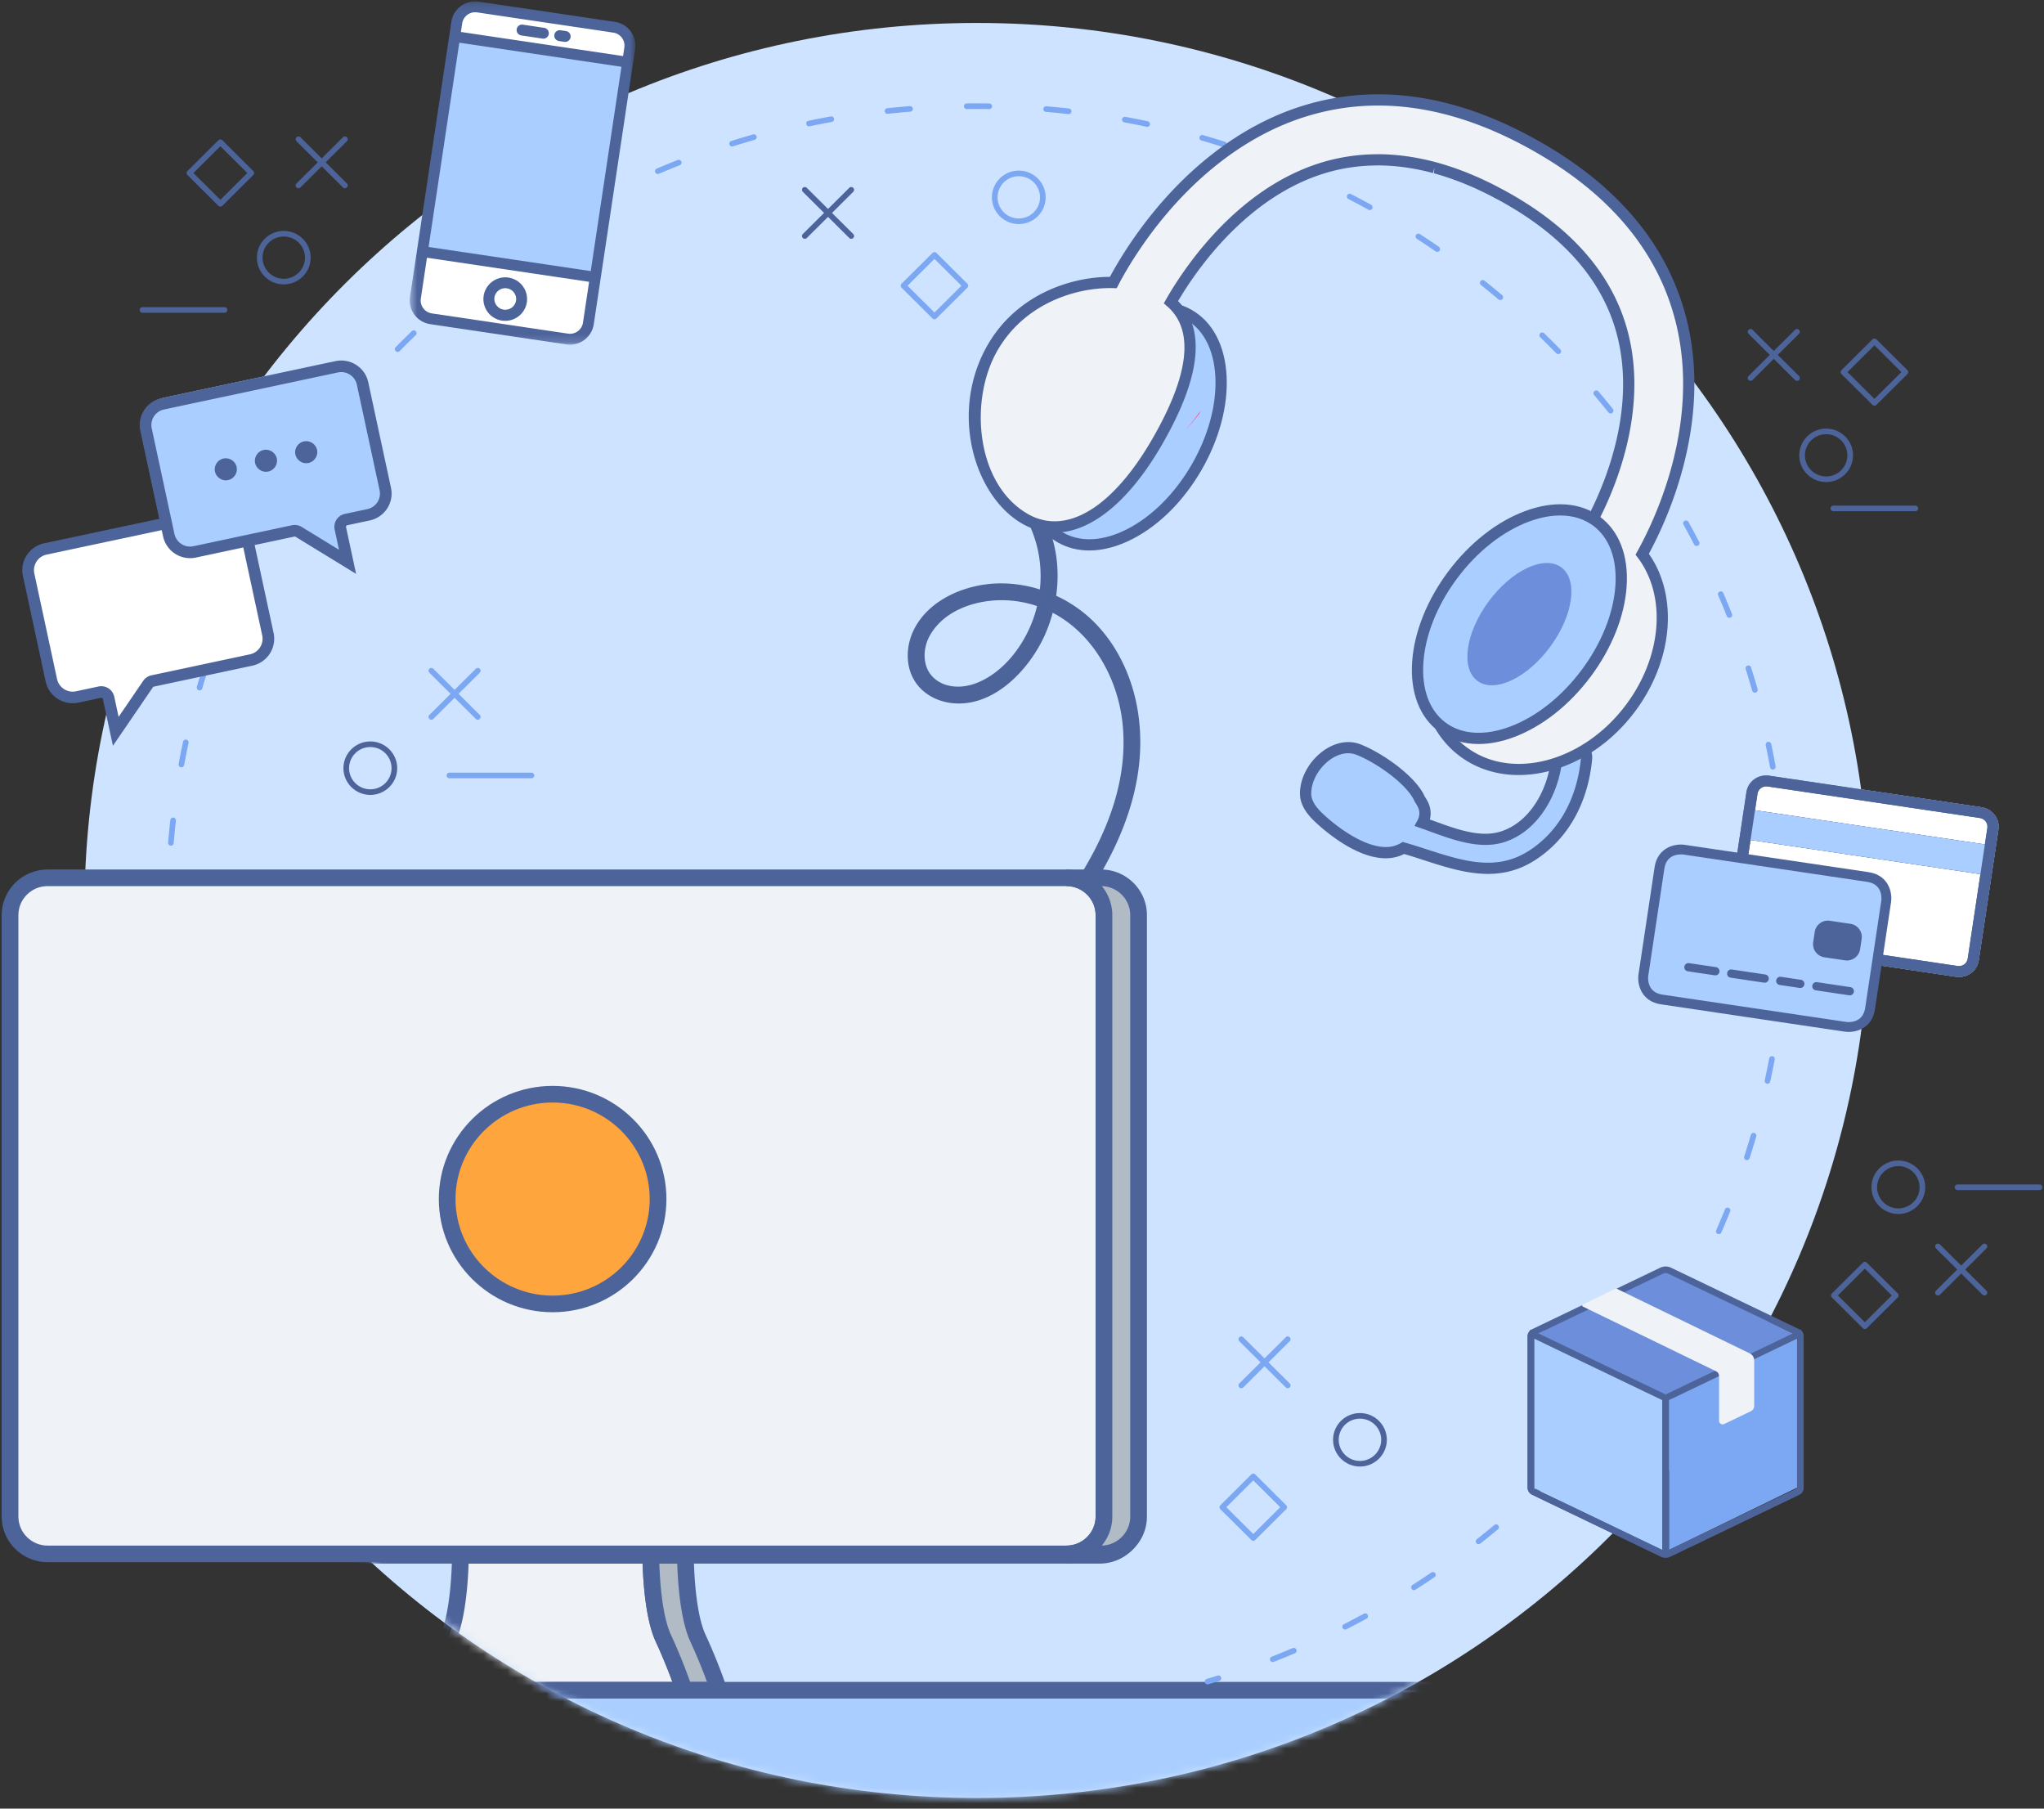 <svg width="260" height="230" viewBox="0 0 260 230" xmlns="http://www.w3.org/2000/svg" xmlns:xlink="http://www.w3.org/1999/xlink">
    <rect x="0" y="0" width="260" height="230" fill="#333333" stroke="none"/>
    <defs>
        <path d="M.71 112.935c0 62.332 50.827 112.864 113.526 112.864s113.527-50.532 113.527-112.864C227.763 50.602 176.935.071 114.236.071S.71 50.602.71 112.935" id="zg2naexifa"/>
        <path d="M.71 112.935c0 62.332 50.827 112.864 113.526 112.864s113.527-50.532 113.527-112.864C227.763 50.602 176.935.071 114.236.071S.71 50.602.71 112.935z" id="93ihw49okc"/>
        <path d="M.71 112.935c0 62.332 50.827 112.864 113.526 112.864s113.527-50.532 113.527-112.864C227.763 50.602 176.935.071 114.236.071S.71 50.602.71 112.935" id="cw9ed17jue"/>
        <path d="M.71 112.935c0 62.332 50.827 112.864 113.526 112.864s113.527-50.532 113.527-112.864C227.763 50.602 176.935.071 114.236.071S.71 50.602.71 112.935z" id="8ctb3ml77g"/>
        <path d="M.71 112.935c0 62.332 50.827 112.864 113.526 112.864s113.527-50.532 113.527-112.864C227.763 50.602 176.935.071 114.236.071S.71 50.602.71 112.935z" id="9jxj9aiuqi"/>
        <path d="M.71 112.935c0 62.332 50.827 112.864 113.526 112.864s113.527-50.532 113.527-112.864C227.763 50.602 176.935.071 114.236.071S.71 50.602.71 112.935z" id="ct0abli1dk"/>
        <path d="M.71 112.935c0 62.332 50.827 112.864 113.526 112.864s113.527-50.532 113.527-112.864C227.763 50.602 176.935.071 114.236.071S.71 50.602.71 112.935" id="1xq7syfksm"/>
        <path d="M.71 112.935c0 62.332 50.827 112.864 113.526 112.864s113.527-50.532 113.527-112.864C227.763 50.602 176.935.071 114.236.071S.71 50.602.71 112.935" id="uabpbriyyo"/>
        <path d="M.71 112.935c0 62.332 50.827 112.864 113.526 112.864s113.527-50.532 113.527-112.864C227.763 50.602 176.935.071 114.236.071S.71 50.602.71 112.935" id="wipac1axeq"/>
        <path d="M.71 112.935c0 62.332 50.827 112.864 113.526 112.864s113.527-50.532 113.527-112.864C227.763 50.602 176.935.071 114.236.071S.71 50.602.71 112.935" id="lov7g6dh0s"/>
        <path d="M.71 112.935c0 62.332 50.827 112.864 113.526 112.864s113.527-50.532 113.527-112.864C227.763 50.602 176.935.071 114.236.071S.71 50.602.71 112.935z" id="1l0sah2pau"/>
        <path d="M.71 112.935c0 62.332 50.827 112.864 113.526 112.864s113.527-50.532 113.527-112.864C227.763 50.602 176.935.071 114.236.071S.71 50.602.71 112.935z" id="hrassynldw"/>
        <path id="tvlhi9a3ay" d="M.548.174h28.706v43.658H.548z"/>
    </defs>
    <g fill="none" fill-rule="evenodd">
        <path d="M237.79 115.783c0 62.333-50.828 112.864-113.526 112.864-62.699 0-113.527-50.531-113.527-112.864 0-62.333 50.828-112.864 113.527-112.864 62.698 0 113.526 50.531 113.526 112.864" fill="#CEE3FF"/>
        <g transform="translate(10.028 2.848)">
            <mask id="hbxxaidv8b" fill="#fff">
                <use xlink:href="#zg2naexifa"/>
            </mask>
            <path d="M74.348 205.48c-1.593-3.433-1.593-10.544-1.593-10.544H48.533s0 7.111-1.593 10.543c-1.594 3.433-2.656 6.616-2.656 6.616h32.72s-1.062-3.183-2.656-6.616" fill="#EFF2F6" mask="url(#hbxxaidv8b)"/>
        </g>
        <g transform="translate(10.028 2.848)">
            <mask id="nxpkwf8wnd" fill="#fff">
                <use xlink:href="#93ihw49okc"/>
            </mask>
            <path d="M45.787 211.039h29.714a70.966 70.966 0 0 0-2.117-5.118v.001c-1.308-2.817-1.605-7.764-1.672-9.93H49.576c-.067 2.166-.364 7.113-1.672 9.93a71.298 71.298 0 0 0-2.117 5.117zm32.69 2.113H42.811l.463-1.389a71.6 71.6 0 0 1 2.7-6.726c1.477-3.181 1.496-10.032 1.496-10.1v-1.057h26.346v1.057c0 .068.02 6.919 1.496 10.1a71.795 71.795 0 0 1 2.7 6.726l.463 1.389z" fill="#4D649B" mask="url(#nxpkwf8wnd)"/>
        </g>
        <g transform="translate(10.028 2.848)">
            <mask id="l7lmuvwuyf" fill="#fff">
                <use xlink:href="#cw9ed17jue"/>
            </mask>
            <path d="M78.752 205.48c-1.593-3.433-1.593-10.544-1.593-10.544h-4.405s0 7.111 1.595 10.543a71.35 71.35 0 0 1 2.656 6.616h4.403s-1.062-3.183-2.656-6.616" fill="#B1BBC5" mask="url(#l7lmuvwuyf)"/>
        </g>
        <g transform="translate(10.028 2.848)">
            <mask id="wgb80hdj6h" fill="#fff">
                <use xlink:href="#8ctb3ml77g"/>
            </mask>
            <path d="M77.761 211.039h2.144a71.298 71.298 0 0 0-2.117-5.118c-1.308-2.816-1.605-7.763-1.672-9.928H73.84c.068 2.06.347 6.619 1.473 9.043a73.118 73.118 0 0 1 2.448 6.003zm5.12 2.113h-6.643l-.242-.724c-.01-.032-1.064-3.17-2.612-6.507-1.672-3.6-1.692-10.684-1.692-10.984v-1.057h6.529v1.057c0 .068.02 6.919 1.495 10.1a71.83 71.83 0 0 1 2.7 6.726l.464 1.389z" fill="#4D649B" mask="url(#wgb80hdj6h)"/>
        </g>
        <g transform="translate(10.028 2.848)">
            <mask id="cz00tm7i2j" fill="#fff">
                <use xlink:href="#9jxj9aiuqi"/>
            </mask>
            <path d="M130.218 190.188c0 2.623-2.138 4.749-4.777 4.749H-4.154c-2.638 0-4.776-2.126-4.776-4.75v-76.479c0-2.622 2.138-4.75 4.776-4.75h129.595c2.639 0 4.777 2.128 4.777 4.75v76.48z" fill="#EFF2F6" mask="url(#cz00tm7i2j)"/>
        </g>
        <g transform="translate(10.028 2.848)">
            <mask id="v50as34w4l" fill="#fff">
                <use xlink:href="#ct0abli1dk"/>
            </mask>
            <path d="M-4.154 110.015c-2.048 0-3.714 1.656-3.714 3.693v76.48c0 2.036 1.666 3.692 3.714 3.692h129.595c2.048 0 3.715-1.656 3.715-3.692v-76.48c0-2.037-1.667-3.693-3.715-3.693H-4.154zm129.595 85.978H-4.154c-3.22 0-5.84-2.605-5.84-5.805v-76.48c0-3.202 2.62-5.806 5.84-5.806h129.595c3.22 0 5.84 2.604 5.84 5.806v76.48c0 3.2-2.62 5.805-5.84 5.805z" fill="#4D649B" mask="url(#v50as34w4l)"/>
        </g>
        <g transform="translate(10.028 2.848)">
            <mask id="1p0cpsr39n" fill="#fff">
                <use xlink:href="#1xq7syfksm"/>
            </mask>
            <path d="M129.845 108.959h-4.404c2.638 0 4.777 2.126 4.777 4.749v76.48c0 2.623-2.139 4.749-4.777 4.749h4.404c2.638 0 4.777-2.126 4.777-4.749v-76.48c0-2.623-2.139-4.75-4.777-4.75" fill="#B1BBC5" mask="url(#1p0cpsr39n)"/>
        </g>
        <g transform="translate(10.028 2.848)">
            <mask id="d3klm5rx9p" fill="#fff">
                <use xlink:href="#uabpbriyyo"/>
            </mask>
            <path d="M129.945 110.017a5.76 5.76 0 0 1 1.336 3.69v76.48c0 1.401-.502 2.688-1.336 3.692 2.002-.053 3.615-1.688 3.615-3.691v-76.48c0-2.003-1.613-3.639-3.615-3.691m-.1 85.976h-4.404v-2.113c2.048 0 3.714-1.656 3.714-3.692v-76.48c0-2.037-1.666-3.693-3.714-3.693v-2.113h4.404c3.22 0 5.84 2.604 5.84 5.806v76.48c0 3.2-2.62 5.805-5.84 5.805" fill="#4D649B" mask="url(#d3klm5rx9p)"/>
        </g>
        <g transform="translate(10.028 2.848)">
            <mask id="c6p38nztjr" fill="#fff">
                <use xlink:href="#wipac1axeq"/>
            </mask>
            <path d="M73.5 149.814c0 7.365-6.005 13.335-13.413 13.335-7.407 0-13.413-5.97-13.413-13.335 0-7.365 6.006-13.336 13.413-13.336 7.408 0 13.413 5.97 13.413 13.336" fill="#F80" mask="url(#c6p38nztjr)"/>
        </g>
        <g transform="translate(10.028 2.848)">
            <mask id="4vc8ooknyt" fill="#fff">
                <use xlink:href="#lov7g6dh0s"/>
            </mask>
            <path d="M60.087 137.535c-6.81 0-12.35 5.508-12.35 12.28 0 6.77 5.54 12.277 12.35 12.277s12.351-5.507 12.351-12.278c0-6.77-5.54-12.28-12.351-12.28m0 26.67c-7.982 0-14.476-6.454-14.476-14.39 0-7.935 6.494-14.392 14.476-14.392 7.982 0 14.475 6.457 14.475 14.392 0 7.936-6.493 14.39-14.475 14.39" fill="#4D649B" mask="url(#4vc8ooknyt)"/>
        </g>
        <g transform="translate(10.028 2.848)">
            <mask id="xk0bqj5c0v" fill="#fff">
                <use xlink:href="#1l0sah2pau"/>
            </mask>
            <path d="M227.219 224.386c0 2.124-1.732 3.845-3.868 3.845H-7.962c-2.136 0-3.868-1.721-3.868-3.845v-8.445c0-2.124 1.732-3.846 3.868-3.846H223.35c2.136 0 3.868 1.722 3.868 3.846v8.445z" fill="#A9CEFF" mask="url(#xk0bqj5c0v)"/>
        </g>
        <g transform="translate(10.028 2.848)">
            <mask id="s4r81kx8nx" fill="#fff">
                <use xlink:href="#hrassynldw"/>
            </mask>
            <path d="M-7.962 213.152a2.8 2.8 0 0 0-2.806 2.789v8.445a2.8 2.8 0 0 0 2.806 2.79H223.35a2.8 2.8 0 0 0 2.806-2.79v-8.445a2.8 2.8 0 0 0-2.806-2.79H-7.962zm231.313 16.136H-7.962c-2.719 0-4.93-2.199-4.93-4.902v-8.445c0-2.703 2.211-4.902 4.93-4.902H223.35c2.719 0 4.93 2.199 4.93 4.902v8.445c0 2.703-2.211 4.902-4.93 4.902z" fill="#4D649B" mask="url(#s4r81kx8nx)"/>
        </g>
        <g>
            <path d="M21.383 116.139a.357.357 0 0 1-.358-.356c0-.477.004-.953.01-1.43a.358.358 0 0 1 .358-.35h.005a.358.358 0 0 1 .354.36c-.007.473-.01.946-.01 1.42 0 .197-.16.356-.359.356M125.86 13.871h-.006c-.957-.015-1.92-.015-2.88-.004-.212-.015-.36-.155-.362-.352a.358.358 0 0 1 .353-.36c.966-.01 1.936-.01 2.9.004a.357.357 0 0 1-.005.712m-12.978.607a.357.357 0 0 1-.039-.71c.959-.105 1.92-.197 2.886-.275.199-.015.37.13.386.326a.358.358 0 0 1-.328.384 102.614 102.614 0 0 0-2.905.275m23.063.033c-.013 0-.027 0-.041-.002-.951-.107-1.906-.2-2.864-.282a.357.357 0 0 1-.327-.384.367.367 0 0 1 .387-.325c.965.081 1.927.175 2.886.283a.357.357 0 0 1-.04.71m-33.043 1.556a.357.357 0 0 1-.074-.705c.944-.198 1.892-.384 2.845-.556a.36.36 0 0 1 .417.287.356.356 0 0 1-.29.414 99.36 99.36 0 0 0-2.823.552.384.384 0 0 1-.075.008m43.016.061a.348.348 0 0 1-.076-.007c-.936-.2-1.877-.386-2.822-.56a.356.356 0 1 1 .13-.7c.953.175 1.9.363 2.842.564a.355.355 0 0 1-.074.703m-52.79 2.498a.356.356 0 0 1-.108-.696c.92-.29 1.846-.567 2.776-.832a.356.356 0 1 1 .197.685c-.924.263-1.843.539-2.755.826a.365.365 0 0 1-.11.017m62.555.09a.366.366 0 0 1-.11-.016c-.912-.29-1.83-.57-2.753-.835a.356.356 0 1 1 .198-.684c.93.268 1.856.548 2.774.84a.355.355 0 0 1-.11.696m-72.008 3.41a.356.356 0 0 1-.141-.684c.884-.377 1.774-.743 2.67-1.096a.356.356 0 1 1 .264.662c-.889.35-1.773.714-2.652 1.089a.353.353 0 0 1-.14.029m81.485.132a.362.362 0 0 1-.143-.03c-.882-.379-1.77-.747-2.664-1.103a.356.356 0 1 1 .266-.662c.901.36 1.795.73 2.683 1.112a.356.356 0 0 1-.142.683m-90.553 4.28a.355.355 0 0 1-.173-.668c.843-.462 1.694-.914 2.552-1.354a.358.358 0 0 1 .482.154.354.354 0 0 1-.153.479c-.853.437-1.697.886-2.534 1.345a.356.356 0 0 1-.174.045m99.626.173a.356.356 0 0 1-.174-.045 104.32 104.32 0 0 0-2.54-1.359.355.355 0 0 1-.152-.48.359.359 0 0 1 .482-.151c.86.444 1.714.9 2.558 1.368a.355.355 0 0 1-.174.667M66.018 31.818a.355.355 0 0 1-.203-.65c.793-.542 1.596-1.075 2.407-1.597a.359.359 0 0 1 .495.105.355.355 0 0 1-.106.493c-.805.518-1.602 1.047-2.391 1.587a.354.354 0 0 1-.202.062m116.8.213a.361.361 0 0 1-.204-.064 100.312 100.312 0 0 0-2.391-1.6.355.355 0 0 1-.104-.492.361.361 0 0 1 .496-.104c.81.526 1.613 1.063 2.408 1.61a.356.356 0 0 1-.205.65M57.984 37.91a.355.355 0 0 1-.231-.628c.737-.62 1.485-1.228 2.24-1.827a.36.36 0 0 1 .504.057.355.355 0 0 1-.058.5c-.75.595-1.492 1.2-2.224 1.814a.358.358 0 0 1-.23.083m132.853.247a.354.354 0 0 1-.232-.085 106.455 106.455 0 0 0-2.222-1.823.354.354 0 0 1-.055-.5.36.36 0 0 1 .503-.056c.755.602 1.5 1.214 2.237 1.836a.355.355 0 0 1-.231.628M50.584 44.755a.358.358 0 0 1-.256-.605c.674-.688 1.358-1.366 2.051-2.034a.36.36 0 0 1 .507.007.354.354 0 0 1-.008.503c-.688.664-1.367 1.338-2.037 2.022a.36.36 0 0 1-.257.107m147.627.274a.358.358 0 0 1-.257-.109 106.635 106.635 0 0 0-2.031-2.028.354.354 0 0 1-.005-.504.36.36 0 0 1 .506-.005c.69.671 1.373 1.352 2.045 2.043a.354.354 0 0 1-.258.603M43.89 52.286a.355.355 0 0 1-.28-.578c.604-.75 1.22-1.493 1.844-2.226a.359.359 0 0 1 .504-.041c.151.126.17.35.042.501-.62.728-1.23 1.465-1.83 2.211a.359.359 0 0 1-.28.133m160.984.296a.358.358 0 0 1-.28-.135 104.04 104.04 0 0 0-1.82-2.215.354.354 0 0 1 .043-.501.36.36 0 0 1 .504.043 103.31 103.31 0 0 1 1.834 2.23.358.358 0 0 1-.28.577m-166.91 7.854a.354.354 0 0 1-.3-.55c.528-.807 1.067-1.605 1.617-2.396a.358.358 0 0 1 .498-.09.355.355 0 0 1 .09.495c-.544.784-1.08 1.578-1.604 2.379a.357.357 0 0 1-.3.162m172.796.306a.359.359 0 0 1-.301-.163c-.52-.8-1.052-1.594-1.593-2.38a.354.354 0 0 1 .092-.494.36.36 0 0 1 .498.092c.546.79 1.08 1.589 1.604 2.396a.356.356 0 0 1-.3.549m-177.89 8.384a.357.357 0 0 1-.318-.52c.446-.855.904-1.703 1.373-2.544a.36.36 0 0 1 .487-.14.356.356 0 0 1 .14.485c-.466.835-.921 1.678-1.364 2.526a.358.358 0 0 1-.318.193m182.942.305a.357.357 0 0 1-.318-.194c-.439-.846-.889-1.686-1.35-2.52a.355.355 0 0 1 .141-.483.361.361 0 0 1 .487.14c.464.839.917 1.685 1.358 2.538a.355.355 0 0 1-.318.52m-187.15 8.843a.356.356 0 0 1-.333-.488c.359-.896.73-1.785 1.114-2.668a.358.358 0 0 1 .657.282c-.38.877-.749 1.76-1.106 2.65a.358.358 0 0 1-.332.224m191.316.291a.36.36 0 0 1-.333-.225c-.353-.885-.717-1.764-1.093-2.637a.358.358 0 0 1 .659-.28c.379.879.745 1.764 1.1 2.655a.355.355 0 0 1-.333.487M25.385 87.798a.355.355 0 0 1-.345-.454c.269-.929.55-1.85.844-2.769a.36.36 0 0 1 .45-.23c.189.06.293.26.233.447-.292.91-.572 1.827-.839 2.748a.358.358 0 0 1-.343.258m197.84.283a.36.36 0 0 1-.345-.258 98.418 98.418 0 0 0-.827-2.742.358.358 0 0 1 .683-.214c.29.915.569 1.836.834 2.762a.356.356 0 0 1-.345.452M23.073 97.58a.356.356 0 0 1-.352-.42c.175-.947.362-1.89.563-2.827a.357.357 0 0 1 .7.148c-.199.932-.385 1.867-.56 2.808a.357.357 0 0 1-.35.291m202.433.29a.358.358 0 0 1-.352-.291c-.17-.942-.354-1.878-.551-2.81a.357.357 0 0 1 .277-.422.36.36 0 0 1 .424.276c.198.938.383 1.88.555 2.828a.357.357 0 0 1-.353.42m-203.765 9.669c-.01 0-.02 0-.03-.002a.356.356 0 0 1-.327-.384c.08-.96.174-1.916.28-2.868a.366.366 0 0 1 .396-.314.357.357 0 0 1 .317.393c-.106.945-.2 1.895-.28 2.848a.356.356 0 0 1-.356.327m205.067.293a.358.358 0 0 1-.356-.327c-.078-.954-.169-1.904-.272-2.85a.357.357 0 0 1 .318-.392.36.36 0 0 1 .395.316c.104.952.195 1.908.272 2.869a.356.356 0 0 1-.357.384m.32 10.043h-.006a.357.357 0 0 1-.352-.362 106.91 106.91 0 0 0 .008-2.862.358.358 0 0 1 .354-.36h.004c.196 0 .356.157.358.352a108.59 108.59 0 0 1-.007 2.882.358.358 0 0 1-.359.35m-.657 10.027c-.014 0-.027 0-.042-.002a.356.356 0 0 1-.315-.394c.11-.946.205-1.896.288-2.848a.365.365 0 0 1 .388-.325c.197.017.343.19.326.385-.083.96-.18 1.916-.29 2.869a.358.358 0 0 1-.355.315m-1.644 9.915a.354.354 0 0 1-.35-.43 99.26 99.26 0 0 0 .568-2.807.359.359 0 0 1 .704.13 99.065 99.065 0 0 1-.572 2.826.358.358 0 0 1-.35.281m-2.62 9.713a.355.355 0 0 1-.34-.466c.294-.908.576-1.823.845-2.743a.357.357 0 0 1 .444-.243c.19.055.3.252.244.442a99.591 99.591 0 0 1-.853 2.763.357.357 0 0 1-.34.247m-3.576 9.408a.356.356 0 0 1-.328-.5c.384-.873.755-1.756 1.114-2.643a.36.36 0 0 1 .466-.198.356.356 0 0 1 .199.464c-.362.893-.736 1.781-1.123 2.664a.359.359 0 0 1-.328.213m-4.49 9.01a.355.355 0 0 1-.313-.53c.469-.834.924-1.674 1.37-2.522a.361.361 0 0 1 .483-.15.355.355 0 0 1 .152.48c-.448.853-.908 1.7-1.38 2.54a.357.357 0 0 1-.312.181m-5.36 8.525a.362.362 0 0 1-.204-.064.354.354 0 0 1-.09-.495 99.619 99.619 0 0 0 1.613-2.375.36.36 0 0 1 .495-.103.353.353 0 0 1 .103.492c-.529.806-1.07 1.603-1.623 2.392a.36.36 0 0 1-.294.153m-6.171 7.96a.356.356 0 0 1-.273-.587c.622-.726 1.235-1.462 1.837-2.206a.36.36 0 0 1 .504-.054.355.355 0 0 1 .054.5c-.607.75-1.223 1.49-1.85 2.222a.356.356 0 0 1-.272.125m-6.924 7.323a.355.355 0 0 1-.248-.612c.69-.663 1.372-1.336 2.043-2.016a.36.36 0 0 1 .507-.006.355.355 0 0 1 .005.503c-.676.687-1.362 1.363-2.057 2.031a.36.36 0 0 1-.25.1m-7.608 6.614a.358.358 0 0 1-.28-.135.354.354 0 0 1 .058-.5c.752-.592 1.496-1.195 2.23-1.807a.357.357 0 0 1 .46.545c-.74.617-1.488 1.223-2.246 1.82a.358.358 0 0 1-.222.077m-8.219 5.845a.358.358 0 0 1-.3-.164.353.353 0 0 1 .106-.491c.807-.518 1.605-1.044 2.397-1.582a.362.362 0 0 1 .498.093.355.355 0 0 1-.094.495c-.797.541-1.601 1.072-2.413 1.591a.352.352 0 0 1-.194.058m-8.754 5.012a.356.356 0 0 1-.164-.674c.854-.434 1.7-.88 2.54-1.338a.36.36 0 0 1 .486.142.354.354 0 0 1-.141.483c-.846.46-1.698.91-2.558 1.348a.362.362 0 0 1-.163.04m-9.206 4.132a.355.355 0 0 1-.131-.687c.893-.35 1.78-.712 2.66-1.084a.359.359 0 0 1 .47.188.355.355 0 0 1-.19.467c-.886.375-1.779.739-2.678 1.09a.343.343 0 0 1-.131.026M153.603 214.2a.358.358 0 0 1-.343-.255.355.355 0 0 1 .242-.443c.456-.134.91-.272 1.365-.414a.357.357 0 1 1 .214.68c-.457.142-.916.281-1.376.416a.359.359 0 0 1-.102.015" fill="#7CA7F2"/>
            <path d="m31.62 67.208 2.867 13.31c.397 1.845-.796 3.679-2.653 4.074l-12.254 2.61-.134.088-4.974 7.28-1.252-5.815a.209.209 0 0 0-.246-.158l-2.796.595a3.441 3.441 0 0 1-4.085-2.629L3.26 73.413a3.42 3.42 0 0 1 2.644-4.06l14.827-3.157 6.998-1.49a3.276 3.276 0 0 1 3.89 2.502" fill="#FFF"/>
            <path d="m17.967 55.048 2.64 12.254c.458 2.126 2.582 3.492 4.719 3.037l11.506-2.45.547.095 6.285 3.849a.53.53 0 0 0 .797-.56l-.88-4.082a.735.735 0 0 1 .566-.869l1.754-.373c2.141-.457 3.505-2.552 3.046-4.68l-2.605-12.095c-.458-2.129-2.566-3.484-4.707-3.029l-14.28 3.04-6.468 1.378a3.778 3.778 0 0 0-2.92 4.485" fill="#A9CEFF"/>
            <path d="M20.86 52.075a2.023 2.023 0 0 0-1.561 2.399L22.19 67.9a2.04 2.04 0 0 0 2.414 1.563l12.525-2.667c.425-.09.865-.017 1.238.207l4.755 2.913-.553-2.567a1.685 1.685 0 0 1 1.3-1.998l2.856-.608a2.023 2.023 0 0 0 1.56-2.399l-2.892-13.427a2.033 2.033 0 0 0-2.412-1.553l-22.122 4.71zm24.437 20.904-7.702-4.718a.21.21 0 0 0-.155-.023l-12.524 2.666a3.524 3.524 0 0 1-4.174-2.694L17.85 54.782c-.406-1.883.805-3.744 2.7-4.147l22.122-4.71c1.894-.404 3.766.8 4.171 2.684l2.892 13.428c.406 1.883-.805 3.744-2.7 4.147l-2.854.607a.213.213 0 0 0-.162.25l1.278 5.938z" fill="#4D649B"/>
            <path d="m14.365 94.84-1.28-5.937a.213.213 0 0 0-.25-.161l-2.855.607c-1.895.403-3.766-.8-4.172-2.684L2.916 73.238c-.406-1.884.806-3.745 2.7-4.148l15.139-3.223.31 1.44L5.927 70.53a2.022 2.022 0 0 0-1.561 2.399l2.892 13.427A2.035 2.035 0 0 0 9.67 87.91l2.855-.608a1.695 1.695 0 0 1 2.01 1.293l.552 2.567 3.135-4.588c.251-.36.622-.606 1.048-.698l12.524-2.666a2.028 2.028 0 0 0 1.56-2.409l-2.561-11.888 1.448-.308 2.561 11.888a3.503 3.503 0 0 1-2.698 4.157L19.58 87.316a.208.208 0 0 0-.135.09l-5.08 7.434zM34.125 59.964c.364-.077.68-.302.882-.613.202-.311.28-.69.202-1.051a1.404 1.404 0 0 0-.617-.878 1.414 1.414 0 0 0-1.057-.2 1.41 1.41 0 0 0-.883.613c-.202.312-.28.69-.201 1.051.077.362.304.676.617.878.316.215.693.277 1.057.2M39.246 58.873c.364-.077.68-.302.882-.613.203-.31.28-.69.202-1.05a1.404 1.404 0 0 0-.617-.878 1.415 1.415 0 0 0-1.058-.2 1.41 1.41 0 0 0-.881.613c-.203.311-.28.69-.202 1.051.078.362.304.676.617.877.301.22.693.278 1.057.2M29.019 61.051c.364-.078.68-.302.881-.613.203-.311.28-.69.202-1.051a1.402 1.402 0 0 0-.617-.877 1.413 1.413 0 0 0-1.057-.2 1.408 1.408 0 0 0-.882.613c-.203.31-.28.689-.201 1.05.077.362.304.676.617.878.315.216.693.278 1.057.2" fill="#4D649B"/>
            <path d="M167.007 97.91c1.282-2.031 3.674-3.437 5.834-2.572 2.479.992 6.2 3.51 7.53 5.842.08.14.148.285.212.43.17.251.328.511.454.787a2.483 2.483 0 0 1-.088 2.241c3.245 1.138 6.946 2.802 10.171 1.778 4.08-1.296 6.49-5.83 6.869-9.803.228-2.402 4.05-2.535 3.818-.104-.472 4.951-2.72 9.642-7.073 12.363-5.294 3.31-10.827.493-16.207-1.036a4.44 4.44 0 0 1-.92.403c-3.274 1-7.696-2.18-9.951-4.356-.815-.786-1.559-1.773-1.58-2.902-.02-1.048.335-2.128.931-3.072" fill="#A9CEFF"/>
            <path d="m178.432 107.07.291.082c.927.263 1.87.568 2.78.862 4.495 1.454 8.738 2.826 12.85.256 3.85-2.406 6.243-6.608 6.742-11.828.07-.736-.406-.937-.816-.975-.607-.059-1.489.282-1.577 1.213-.382 4.011-2.85 8.98-7.363 10.414-3.058.97-6.426-.258-9.4-1.342-.415-.152-.826-.3-1.228-.442l-.79-.277.397-.732c.281-.519.305-1.09.068-1.61a4.747 4.747 0 0 0-.396-.683l-.062-.11a3.946 3.946 0 0 0-.18-.367c-1.177-2.063-4.66-4.526-7.175-5.532-1.84-.738-3.888.593-4.959 2.289-.546.866-.838 1.817-.822 2.68.014.746.46 1.533 1.362 2.405 2.05 1.976 6.304 5.082 9.242 4.185.26-.079.514-.19.774-.339l.262-.15zm10.842 4.062c-2.76 0-5.514-.89-8.214-1.764-.807-.26-1.638-.53-2.451-.766a5.11 5.11 0 0 1-.792.319c-4.318 1.317-9.638-3.54-10.66-4.526-1.187-1.147-1.775-2.26-1.798-3.4-.021-1.153.34-2.351 1.042-3.464 1.387-2.197 4.138-3.882 6.706-2.854 2.729 1.092 6.52 3.755 7.887 6.152.081.143.152.289.219.435.198.297.354.57.476.837a3.17 3.17 0 0 1 .19 2.113l.554.2c2.891 1.055 5.885 2.147 8.469 1.324 3.896-1.237 6.035-5.632 6.374-9.192.164-1.732 1.722-2.633 3.138-2.498 1.37.13 2.236 1.169 2.106 2.528-.54 5.671-3.17 10.252-7.405 12.9-1.937 1.211-3.891 1.656-5.84 1.656z" fill="#4D649B"/>
            <path d="M152.218 59.412c-4.513 7.822-12.275 11.824-17.336 8.938-5.061-2.885-5.506-11.566-.994-19.39 4.513-7.821 12.275-11.823 17.336-8.937 5.061 2.886 5.507 11.567.994 19.389" fill="#A9CEFF"/>
            <path d="M147.541 39.795c-1.515 0-3.166.44-4.861 1.314-3.154 1.625-6.055 4.54-8.17 8.206-4.31 7.47-3.982 15.731.728 18.417 2.23 1.271 5.136 1.105 8.188-.468 3.154-1.626 6.056-4.54 8.17-8.206 2.116-3.667 3.18-7.628 3-11.156-.175-3.411-1.499-5.99-3.728-7.261-.99-.565-2.116-.846-3.327-.846m-8.979 30.21c-1.457 0-2.823-.345-4.036-1.037-5.396-3.077-5.96-12.21-1.259-20.361 2.25-3.901 5.359-7.013 8.753-8.763 3.5-1.803 6.894-1.959 9.56-.439 2.667 1.52 4.245 4.513 4.447 8.425.194 3.797-.938 8.036-3.188 11.936-2.25 3.9-5.359 7.013-8.753 8.763-1.905.982-3.781 1.476-5.524 1.476" fill="#4D649B"/>
            <path d="M152.665 52.252c-.567.86-1.19 1.654-1.849 2.394a20.796 20.796 0 0 0 1.762-2.062c.027-.111.062-.222.087-.332" fill="#F65EA6"/>
            <path d="M208.892 70.478c1.516-2.734 4.416-8.71 5.499-16.058v-.003c.6-4.065.643-8.543-.421-13.12-2.081-8.945-7.883-16.333-17.246-21.957-10.656-6.402-20.931-8.18-30.537-5.287-8.558 2.576-14.86 8.384-18.986 13.462l-.002.002c-3.019 3.714-4.87 7.031-5.585 8.41-5.535-.158-11.998 2.466-15.355 8.284-4.716 8.176-1.638 18.48 4.15 21.78 5.79 3.3 12.066-1.635 16.783-9.81 4.305-7.463 5.908-14.139 1.756-17.758 1.202-2.107 3.843-6.264 7.846-10.066 3.087-2.933 6.981-5.653 11.653-7.05a23.634 23.634 0 0 1 6.467-.976c.14-.002.278-.007.417-.007a26.28 26.28 0 0 1 3.908.312 29.383 29.383 0 0 1 3.223.684l.12.032c.495.135.991.285 1.491.446l.203.066c.468.154.938.324 1.41.502.096.036.193.07.29.108.442.172.887.357 1.333.55.123.052.244.101.367.156.423.186.847.388 1.272.594.143.069.287.133.43.204.422.21.846.434 1.27.662.144.077.285.147.429.225.563.31 1.129.634 1.697.975 7.527 4.523 12.155 10.299 13.752 17.168.994 4.27.74 8.507-.027 12.247-.092.445-.19.883-.295 1.313l-.022.088a38.918 38.918 0 0 1-.348 1.312c-.11.39-.224.772-.342 1.145v.001a42.46 42.46 0 0 1-.773 2.225l-.049.127c-.126.333-.253.656-.381.968l-.005.01a43.805 43.805 0 0 1-.788 1.81l-.048.1a42.759 42.759 0 0 1-.363.763c-.224.455-.43.856-.62 1.21-5.686-1.31-12.57 1.496-17.045 7.48-5.658 7.561-5.323 17.33.746 21.818 6.07 4.487 15.576 1.995 21.233-5.568 4.849-6.48 5.283-14.57 1.493-19.579" fill="#EFF2F6"/>
            <path d="M199.606 66.72c-4.882 0-10.087 2.799-13.612 7.511-5.412 7.235-5.144 16.576.6 20.823 5.741 4.244 14.818 1.813 20.23-5.421 4.585-6.13 5.2-13.83 1.496-18.727l-.28-.368.225-.404c1.57-2.83 4.361-8.65 5.417-15.817l.023-.152c.638-4.452.493-8.727-.434-12.709-2.035-8.75-7.727-15.986-16.917-21.507-10.474-6.292-20.553-8.046-29.96-5.215-8.63 2.599-14.897 8.628-18.635 13.229l-.026.031c-2.995 3.69-4.83 7.004-5.482 8.26l-.207.398-.45-.013c-4.598-.12-11.216 1.865-14.713 7.926-3.656 6.338-2.739 17.032 3.884 20.809 4.855 2.767 10.761-.803 15.806-9.547 4.72-8.182 5.36-13.857 1.905-16.868l-.439-.383.287-.505c1.237-2.165 3.918-6.375 7.975-10.229 3.718-3.53 7.735-5.959 11.942-7.217a24.474 24.474 0 0 1 6.664-1.006l.428-.007c1.3.004 2.65.111 4.015.32a30.835 30.835 0 0 1 3.3.7l.124.033c.505.138 1.013.292 1.523.457l.208.067c.476.157.956.33 1.438.512l.295.11c.45.175.904.363 1.358.559l.374.159c.43.19.86.395 1.294.604l.436.208c.428.212.86.441 1.29.672l.434.23c.572.313 1.146.642 1.722.987 7.7 4.627 12.438 10.554 14.08 17.618.9 3.867.893 8.089-.023 12.549-.093.453-.195.9-.3 1.338l-.024.09a38.11 38.11 0 0 1-.303 1.154l-.05.18a42.394 42.394 0 0 1-1.135 3.43l-.049.13a44.827 44.827 0 0 1-1.194 2.833l-.052.11a39.166 39.166 0 0 1-.997 1.999l-.258.483-.536-.124c-.878-.202-1.783-.3-2.697-.3m-6.428 31.84c-2.694 0-5.274-.763-7.44-2.364-6.376-4.715-6.777-14.95-.893-22.815 4.387-5.864 11.25-8.97 17.236-7.861a38.873 38.873 0 0 0 .717-1.464l.032-.067a43.62 43.62 0 0 0 1.17-2.775l.049-.126c.277-.733.533-1.469.76-2.187.116-.368.227-.744.336-1.127l.047-.17c.102-.37.201-.74.294-1.117l.022-.09c.102-.418.2-.849.29-1.285.873-4.258.884-8.277.03-11.944-1.551-6.674-6.069-12.299-13.425-16.718a49.543 49.543 0 0 0-1.673-.961l-.421-.222a45.897 45.897 0 0 0-1.251-.652l-.422-.201c-.418-.202-.836-.4-1.251-.584l-.36-.153c-.438-.189-.875-.371-1.31-.54l-.284-.106c-.462-.174-.923-.34-1.381-.491l-.198-.064c-.49-.159-.975-.305-1.459-.437l.068-.72-.186.688a29.121 29.121 0 0 0-3.145-.667 25.74 25.74 0 0 0-3.801-.304l-.403.007c-2.165.03-4.276.35-6.272.946-3.989 1.193-7.813 3.508-11.366 6.884-3.642 3.459-6.139 7.218-7.437 9.418 3.563 3.588 2.88 9.72-2.038 18.244-5.49 9.518-12.128 13.283-17.76 10.075-6.104-3.48-9.362-14.178-4.415-22.753 3.696-6.406 10.565-8.648 15.535-8.648h.011c.796-1.486 2.571-4.554 5.3-7.944v-.002l.16-.195c3.865-4.756 10.358-10.993 19.335-13.697 9.81-2.953 20.278-1.15 31.116 5.359 9.534 5.728 15.447 13.267 17.572 22.406.974 4.184 1.122 8.67.44 13.333l-.03.211c-1.06 6.998-3.707 12.726-5.34 15.744 3.782 5.407 3.085 13.578-1.762 20.058-3.887 5.195-9.557 8.077-14.797 8.077" fill="#4D649B"/>
            <path d="M184.791 73.104c-5.413 7.236-6.005 15.907-1.323 19.37 4.682 3.461 12.866.402 18.278-6.835 5.413-7.235 6.006-15.908 1.324-19.369-4.683-3.461-12.866-.402-18.279 6.834" fill="#A9CEFF"/>
            <path d="M198.46 65.553c-1.245 0-2.595.262-4.004.788-3.324 1.244-6.553 3.796-9.09 7.188-2.537 3.39-4.067 7.2-4.308 10.723-.233 3.409.775 6.125 2.837 7.65 2.063 1.525 4.97 1.702 8.186.5 3.325-1.244 6.554-3.796 9.09-7.187 2.537-3.392 4.068-7.2 4.309-10.724.232-3.408-.775-6.125-2.838-7.65-1.158-.857-2.585-1.288-4.182-1.288m-10.388 29.063c-1.902 0-3.618-.526-5.031-1.571-2.468-1.824-3.679-4.98-3.412-8.89.259-3.792 1.889-7.868 4.587-11.476 2.699-3.608 6.157-6.332 9.736-7.67 3.689-1.38 7.078-1.134 9.545.69 2.467 1.824 3.679 4.98 3.412 8.889-.26 3.793-1.89 7.869-4.587 11.476-2.7 3.608-6.157 6.333-9.736 7.67-1.575.59-3.097.882-4.514.882" fill="#4D649B"/>
            <path d="M189.338 76.513c-2.938 3.993-3.56 8.51-1.388 10.088 2.17 1.58 6.312-.378 9.25-4.371 2.937-3.993 3.558-8.51 1.387-10.088-2.17-1.579-6.311.379-9.25 4.371" fill="#6C8EDB"/>
            <path d="M131.605 78.193c-1.142 3.57-3.756 7.224-7.356 8.654-1.786.71-4.05.716-5.516-.681-1.444-1.377-1.379-3.69-.462-5.332 1.93-3.453 6.387-4.743 10.116-4.473 1.244.09 2.42.336 3.526.71-.092.376-.189.751-.308 1.122m13.151 12.387c-.678-4.41-2.667-8.733-5.952-11.824a16.839 16.839 0 0 0-4.458-2.995c.43-3.019.11-6.133-1.074-8.977-.521-1.251-2.602-.703-2.071.568 1.012 2.43 1.35 5.037 1.075 7.608a16.46 16.46 0 0 0-5.186-.772c-4.23.066-9.044 2.046-10.924 6.06-.936 1.998-1.002 4.504.22 6.408 1.161 1.81 3.251 2.749 5.369 2.804 5.049.132 9.307-4.54 11.185-8.783.394-.89.714-1.814.965-2.754 5.187 2.713 8.401 8.5 8.923 14.455.8 9.124-3.923 17.604-9.386 24.563-6.568 8.367-14.68 15.663-19.438 25.313-.607 1.23 1.246 2.314 1.855 1.078 4.775-9.683 12.96-16.971 19.509-25.4 6.033-7.766 10.941-17.258 9.388-27.352" fill="#4D649B"/>
            <path d="M140.425 192.858c0 2.623-2.139 4.749-4.778 4.749H6.053c-2.638 0-4.777-2.126-4.777-4.749v-76.48c0-2.622 2.139-4.75 4.777-4.75h129.594c2.64 0 4.778 2.128 4.778 4.75v76.48z" fill="#EFF2F6"/>
            <path d="M6.053 112.685c-2.049 0-3.715 1.657-3.715 3.693v76.48c0 2.036 1.666 3.693 3.715 3.693h129.594c2.049 0 3.716-1.657 3.716-3.693v-76.48c0-2.036-1.667-3.693-3.716-3.693H6.053zm129.594 85.978H6.053c-3.22 0-5.84-2.604-5.84-5.805v-76.48c0-3.201 2.62-5.805 5.84-5.805h129.594c3.22 0 5.84 2.604 5.84 5.805v76.48c0 3.2-2.62 5.805-5.84 5.805z" fill="#4D649B"/>
            <path d="M140.051 111.63h-4.403c2.638 0 4.776 2.125 4.776 4.748v76.48c0 2.623-2.138 4.75-4.776 4.75h4.403c2.639 0 4.778-2.127 4.778-4.75v-76.48c0-2.623-2.139-4.749-4.778-4.749" fill="#B1BBC5"/>
            <path d="M140.151 112.687a5.76 5.76 0 0 1 1.336 3.691v76.48c0 1.4-.501 2.687-1.336 3.691 2.003-.052 3.615-1.688 3.615-3.691v-76.48c0-2.003-1.612-3.638-3.615-3.691m-.1 85.976h-4.403v-2.112c2.048 0 3.714-1.657 3.714-3.693v-76.48c0-2.036-1.666-3.693-3.714-3.693v-2.112h4.403c3.22 0 5.84 2.604 5.84 5.805v76.48c0 3.2-2.62 5.805-5.84 5.805" fill="#4D649B"/>
            <path d="M83.707 152.485c0 7.364-6.005 13.334-13.413 13.334s-13.414-5.97-13.414-13.334c0-7.366 6.006-13.337 13.414-13.337 7.408 0 13.413 5.971 13.413 13.337" fill="#FFA53D"/>
            <path d="M70.294 140.205c-6.81 0-12.35 5.509-12.35 12.28 0 6.77 5.54 12.277 12.35 12.277s12.35-5.507 12.35-12.277c0-6.771-5.54-12.28-12.35-12.28m0 26.67c-7.982 0-14.476-6.455-14.476-14.39 0-7.936 6.494-14.393 14.476-14.393 7.981 0 14.475 6.457 14.475 14.393 0 7.935-6.494 14.39-14.475 14.39" fill="#4D649B"/>
            <path d="M225.046 98.643c-1.393-.207-2.692.725-2.896 2.08l-2.503 16.645c-.203 1.355.764 2.624 2.158 2.831l27 4.014c1.392.207 2.692-.727 2.895-2.08l2.504-16.646c.203-1.354-.764-2.624-2.158-2.831l-27-4.013z" fill="#FFF"/>
            <path d="m221.055 117.577 1.618-10.759 29.238 4.346-1.618 10.76c-.09.6-.664 1.012-1.283.92l-27-4.013c-.617-.092-1.045-.653-.955-1.254zm2.503-16.645c.09-.6.665-1.013 1.283-.921l27 4.013c.618.092 1.045.653.955 1.254l-.317 2.106-29.237-4.346.316-2.106zm1.488-2.289c-1.393-.207-2.692.726-2.896 2.08l-2.503 16.645c-.203 1.354.765 2.624 2.158 2.832l27 4.012c1.393.207 2.692-.725 2.895-2.08l2.503-16.645c.204-1.354-.763-2.624-2.156-2.831l-27-4.013zm-1.91 18.317 4.244.631.62-4.124-4.244-.63-.62 4.123z" fill="#4D649B"/>
            <path d="m221.055 117.577 1.618-10.759 29.238 4.346-1.618 10.76c-.09.6-.664 1.012-1.283.92l-27-4.013c-.617-.092-1.045-.653-.955-1.254zm2.503-16.645c.09-.6.665-1.013 1.283-.921l27 4.013c.618.092 1.045.653.955 1.254l-.317 2.106-29.237-4.346.316-2.106zm1.488-2.289c-1.393-.207-2.692.726-2.896 2.08l-2.503 16.645c-.203 1.354.765 2.624 2.158 2.832l27 4.012c1.393.207 2.692-.725 2.895-2.08l2.503-16.645c.204-1.354-.763-2.624-2.156-2.831l-27-4.013zm-1.91 18.317 4.244.631.62-4.124-4.244-.63-.62 4.123z" fill="#4D649B"/>
            <path fill="#A9CEFF" d="m251.91 111.164-29.237-4.346.569-3.78 29.237 4.346zM237.608 111.529l-23.386-3.476c-.942-.14-2.807.161-3.13 2.302l-2.05 13.633c-.14.937.162 2.791 2.316 3.113l23.386 3.475c.94.14 2.807-.16 3.13-2.302l2.05-13.633c.14-.937-.162-2.792-2.316-3.112"/>
            <path d="M214.13 108.67c-.086-.013-2.107-.29-2.418 1.777l-2.05 13.634c-.012.084-.29 2.093 1.789 2.403l23.385 3.475c.086.013 2.106.29 2.417-1.778l2.05-13.633c.013-.085.29-2.093-1.788-2.402l-23.385-3.476zm20.52 22.523-23.385-3.476c-2.453-.365-3.044-2.485-2.844-3.82l2.05-13.634c.368-2.438 2.5-3.026 3.844-2.826l23.386 3.475c2.452.365 3.044 2.485 2.843 3.821l-2.05 13.633c-.367 2.439-2.5 3.027-3.844 2.827z" fill="#4D649B"/>
            <path d="m234.679 122.125-2.612-.388a1.69 1.69 0 0 1-1.427-1.918l.196-1.305a1.696 1.696 0 0 1 1.93-1.42l2.612.388a1.69 1.69 0 0 1 1.427 1.92l-.197 1.304a1.696 1.696 0 0 1-1.93 1.419M214.72 123.524l3.391.504a.525.525 0 1 0 .157-1.038l-3.393-.505a.526.526 0 1 0-.156 1.039M220.149 124.33l4.228.63a.525.525 0 1 0 .156-1.038l-4.228-.63a.525.525 0 1 0-.156 1.038M230.98 125.94l4.227.63a.525.525 0 1 0 .157-1.038l-4.228-.63a.525.525 0 1 0-.157 1.038M226.413 125.262l2.506.372a.528.528 0 0 0 .6-.441.526.526 0 0 0-.444-.597l-2.505-.372a.526.526 0 1 0-.157 1.038" fill="#4D649B"/>
            <g transform="translate(51.57)">
                <mask id="9pla9zgmlz" fill="#fff">
                    <use xlink:href="#tvlhi9a3ay"/>
                </mask>
                <path d="M26.645 2.782 9.325.207a3.064 3.064 0 0 0-3.48 2.56L.582 37.763a3.051 3.051 0 0 0 2.576 3.46l17.319 2.575a3.062 3.062 0 0 0 3.48-2.56l1.744-11.598 2.653-17.637.866-5.761a3.049 3.049 0 0 0-2.575-3.46" fill="#4D649B" mask="url(#9pla9zgmlz)"/>
            </g>
            <path d="M74.155 41.034a1.672 1.672 0 0 1-1.902 1.395l-17.32-2.574a1.664 1.664 0 0 1-1.403-1.887l.78-5.194 20.626 3.065-.781 5.195z" fill="#FFF"/>
            <path fill="#A9CEFF" d="M78.361 13.065 75.9 29.437l-.757 5.038-20.626-3.066 3.907-25.98 20.625 3.065z"/>
            <path d="M79.254 7.13 58.628 4.064l.165-1.092a1.671 1.671 0 0 1 1.897-1.396L78.01 4.15a1.666 1.666 0 0 1 1.408 1.888l-.164 1.092z" fill="#FFF"/>
            <path d="M64.474 36.667c.759.114 1.28.819 1.167 1.569a1.39 1.39 0 0 1-2.749-.409 1.392 1.392 0 0 1 1.582-1.16m-.617 4.103a2.783 2.783 0 0 0 3.16-2.33A2.77 2.77 0 0 0 64.68 35.3a2.78 2.78 0 0 0-3.16 2.325 2.771 2.771 0 0 0 2.337 3.146M69.243 3.543l-2.754-.41a.693.693 0 0 0-.205 1.37l2.753.408a.692.692 0 0 0 .206-1.368M71.993 3.952l-.689-.103a.697.697 0 0 0-.791.582.693.693 0 0 0 .585.787l.688.102a.696.696 0 0 0 .792-.582.694.694 0 0 0-.585-.786" fill="#4D649B"/>
            <path fill="#6C8EDB" d="m211.635 161.52 16.857 8.266-17.042 8.273-16.202-8.273z"/>
            <path fill="#7CA7F2" d="m229.06 169.084-.47 20.095-16.3 7.93v-19.05z"/>
            <path fill="#A9CEFF" d="M195.15 189.179v-18.943l16.72 7.823v19.56z"/>
            <path d="M212.201 161.968a.763.763 0 0 0-.663 0l-16.29 7.818a.172.172 0 0 0-.098.154v19.239a.17.17 0 0 0 .098.154l16.29 7.818c.21.101.453.101.663 0l16.29-7.818a.17.17 0 0 0 .098-.154V169.94a.172.172 0 0 0-.097-.154l-16.29-7.818zm-1.028 35.935-16.29-7.82a1.009 1.009 0 0 1-.572-.904V169.94c0-.383.225-.738.571-.904l16.291-7.82c.444-.212.95-.212 1.393 0l16.291 7.82c.347.166.57.521.57.904v19.239c0 .383-.223.738-.57.904l-16.29 7.82a1.612 1.612 0 0 1-1.394 0z" fill="#4D649B"/>
            <path d="M195.15 170.236v18.943a.17.17 0 0 0 .098.153l16.202 7.777v-19.05l-16.3-7.823zm16.024 27.667-16.291-7.82a1.009 1.009 0 0 1-.571-.904V169.94c0-.195.058-.386.167-.55l.202-.306 17.609 8.451v20.525h-.42c-.24 0-.48-.055-.696-.157z" fill="#4D649B"/>
            <path d="M212.29 178.059v19.05l16.202-7.777a.17.17 0 0 0 .097-.153v-18.943l-16.3 7.823zm-.84-.523 17.61-8.452.2.305c.11.166.168.356.168.552v19.238c0 .383-.224.738-.57.905l-16.291 7.818a1.62 1.62 0 0 1-.697.159h-.42v-20.525z" fill="#4D649B"/>
            <path d="M223.135 173.004v5.787a.747.747 0 0 1-.425.674l-3.389 1.626a.456.456 0 0 1-.654-.409v-5.695a.675.675 0 0 0-.382-.606l-16.935-8.222a.16.16 0 0 1 0-.288l4.14-1.995a.158.158 0 0 1 .141 0l16.941 8.23a.999.999 0 0 1 .563.898" fill="#EFF2F6"/>
            <path d="M60.776 91.525a.36.36 0 0 1-.254-.104l-5.907-5.874a.355.355 0 0 1 0-.503.36.36 0 0 1 .506 0l5.908 5.873a.356.356 0 0 1-.253.608" fill="#7CA7F2"/>
            <path d="M54.868 91.525a.356.356 0 0 1-.254-.608l5.91-5.873a.36.36 0 0 1 .505 0c.14.138.14.364 0 .503l-5.907 5.874a.36.36 0 0 1-.254.104" fill="#7CA7F2"/>
            <path d="M108.281 30.368a.36.36 0 0 1-.253-.103l-5.908-5.874a.355.355 0 0 1 0-.504.36.36 0 0 1 .506 0l5.909 5.873a.356.356 0 0 1-.254.608" fill="#4D649B"/>
            <path d="M102.373 30.368a.356.356 0 0 1-.254-.608l5.909-5.873a.36.36 0 0 1 .506 0c.14.139.14.365 0 .504l-5.907 5.874a.36.36 0 0 1-.254.103M43.874 23.938a.36.36 0 0 1-.254-.104l-5.908-5.874a.355.355 0 0 1 0-.503.36.36 0 0 1 .507 0l5.908 5.873a.356.356 0 0 1-.253.608" fill="#4D649B"/>
            <path d="M37.966 23.938a.356.356 0 0 1-.254-.608l5.908-5.873a.36.36 0 0 1 .507 0c.14.139.14.365 0 .503l-5.908 5.874a.36.36 0 0 1-.253.104M252.423 164.739a.36.36 0 0 1-.253-.104l-5.909-5.875a.355.355 0 0 1 0-.503.36.36 0 0 1 .507 0l5.909 5.874a.356.356 0 0 1-.254.608" fill="#4D649B"/>
            <path d="M246.515 164.739a.356.356 0 0 1-.254-.608l5.91-5.874a.36.36 0 0 1 .506 0c.14.14.14.364 0 .503l-5.908 5.875a.36.36 0 0 1-.254.104M228.58 48.427a.36.36 0 0 1-.253-.104l-5.908-5.874a.355.355 0 0 1 0-.503.36.36 0 0 1 .506 0l5.91 5.873a.356.356 0 0 1-.254.608" fill="#4D649B"/>
            <path d="M222.672 48.427a.356.356 0 0 1-.254-.608l5.91-5.873a.36.36 0 0 1 .506 0c.14.139.14.365 0 .503l-5.908 5.874a.36.36 0 0 1-.254.104" fill="#4D649B"/>
            <path d="M163.803 176.539a.36.36 0 0 1-.253-.104l-5.909-5.875a.355.355 0 0 1 0-.503.36.36 0 0 1 .507 0l5.909 5.874a.356.356 0 0 1-.254.608" fill="#7CA7F2"/>
            <path d="M157.895 176.539a.356.356 0 0 1-.254-.608l5.91-5.874a.36.36 0 0 1 .506 0c.14.14.14.364 0 .503l-5.909 5.875a.36.36 0 0 1-.253.104M129.592 22.41a2.697 2.697 0 0 0-2.702 2.685 2.696 2.696 0 0 0 2.702 2.686 2.696 2.696 0 0 0 2.701-2.686 2.697 2.697 0 0 0-2.701-2.686m0 6.084c-1.886 0-3.418-1.524-3.418-3.398 0-1.873 1.532-3.398 3.418-3.398 1.885 0 3.417 1.525 3.417 3.398 0 1.874-1.532 3.398-3.417 3.398" fill="#7CA7F2"/>
            <path d="M47.105 95.002a2.697 2.697 0 0 0-2.702 2.686 2.696 2.696 0 0 0 2.702 2.686 2.696 2.696 0 0 0 2.702-2.686 2.697 2.697 0 0 0-2.702-2.686m0 6.084c-1.885 0-3.418-1.523-3.418-3.398 0-1.873 1.533-3.398 3.418-3.398 1.884 0 3.418 1.525 3.418 3.398 0 1.875-1.534 3.398-3.418 3.398M36.095 30.08a2.697 2.697 0 0 0-2.701 2.686 2.697 2.697 0 0 0 2.701 2.686 2.697 2.697 0 0 0 2.702-2.686 2.697 2.697 0 0 0-2.702-2.686m0 6.084c-1.884 0-3.418-1.524-3.418-3.398 0-1.873 1.534-3.398 3.418-3.398 1.885 0 3.418 1.525 3.418 3.398 0 1.874-1.533 3.398-3.418 3.398M172.989 180.41a2.696 2.696 0 0 0-2.702 2.686 2.697 2.697 0 0 0 2.702 2.687 2.697 2.697 0 0 0 2.701-2.687 2.696 2.696 0 0 0-2.701-2.685m0 6.084c-1.886 0-3.418-1.525-3.418-3.4 0-1.872 1.532-3.396 3.418-3.396 1.885 0 3.417 1.524 3.417 3.397 0 1.874-1.532 3.399-3.417 3.399" fill="#4D649B"/>
            <path d="m155.99 191.67 3.429 3.408 3.428-3.408-3.428-3.408-3.428 3.408zm3.429 4.267a.358.358 0 0 1-.253-.104l-3.935-3.911a.356.356 0 0 1 0-.504l3.935-3.912a.36.36 0 0 1 .506 0l3.935 3.912c.14.14.14.364 0 .504l-3.935 3.911a.36.36 0 0 1-.253.104zM115.438 36.334l3.428 3.408 3.428-3.408-3.428-3.408-3.428 3.408zm3.428 4.267a.356.356 0 0 1-.253-.104l-3.935-3.911a.358.358 0 0 1 0-.504l3.935-3.912a.36.36 0 0 1 .506 0l3.935 3.912a.355.355 0 0 1 0 .504l-3.935 3.91a.359.359 0 0 1-.253.105zM67.6 98.97H57.196a.357.357 0 1 1 0-.712H67.6c.197 0 .358.16.358.356 0 .196-.16.356-.358.356" fill="#7CA7F2"/>
            <path d="M28.555 39.772H18.152a.357.357 0 1 1 0-.712h10.403c.198 0 .359.16.359.356 0 .197-.16.356-.359.356M243.633 65.009H233.23a.357.357 0 1 1 0-.712h10.403c.198 0 .358.16.358.356 0 .196-.16.356-.358.356M259.433 151.339h-10.404a.357.357 0 1 1 0-.712h10.404c.197 0 .358.16.358.356 0 .196-.16.356-.358.356M232.29 55.218a2.696 2.696 0 0 0-2.702 2.686 2.696 2.696 0 0 0 2.701 2.686 2.696 2.696 0 0 0 2.702-2.686 2.697 2.697 0 0 0-2.702-2.686m0 6.084c-1.884 0-3.417-1.523-3.417-3.398 0-1.873 1.533-3.398 3.417-3.398 1.885 0 3.418 1.525 3.418 3.398 0 1.875-1.533 3.398-3.418 3.398M241.471 148.296a2.697 2.697 0 0 0-2.702 2.686 2.696 2.696 0 0 0 2.702 2.686 2.696 2.696 0 0 0 2.702-2.686 2.697 2.697 0 0 0-2.702-2.686m0 6.084c-1.885 0-3.418-1.524-3.418-3.398 0-1.873 1.533-3.398 3.418-3.398 1.885 0 3.418 1.525 3.418 3.398 0 1.874-1.533 3.398-3.418 3.398M235.003 47.32l3.428 3.408 3.428-3.408-3.428-3.408-3.428 3.408zm3.428 4.268a.356.356 0 0 1-.253-.105l-3.935-3.91a.358.358 0 0 1 0-.505l3.935-3.911a.36.36 0 0 1 .507 0l3.934 3.911a.355.355 0 0 1 0 .504l-3.934 3.911a.359.359 0 0 1-.254.105zM233.783 164.739l3.428 3.408 3.428-3.408-3.428-3.408-3.428 3.408zm3.428 4.267a.358.358 0 0 1-.253-.104l-3.935-3.911a.358.358 0 0 1 0-.504l3.935-3.912a.36.36 0 0 1 .506 0l3.935 3.912a.355.355 0 0 1 0 .504l-3.935 3.911a.36.36 0 0 1-.253.104zM24.603 22.003l3.428 3.408 3.428-3.408-3.428-3.408-3.428 3.408zm3.428 4.267a.356.356 0 0 1-.253-.104l-3.935-3.91a.358.358 0 0 1 0-.505l3.935-3.911a.36.36 0 0 1 .507 0l3.934 3.911a.355.355 0 0 1 0 .504l-3.934 3.91a.359.359 0 0 1-.254.105z" fill="#4D649B"/>
        </g>
    </g>
</svg>
